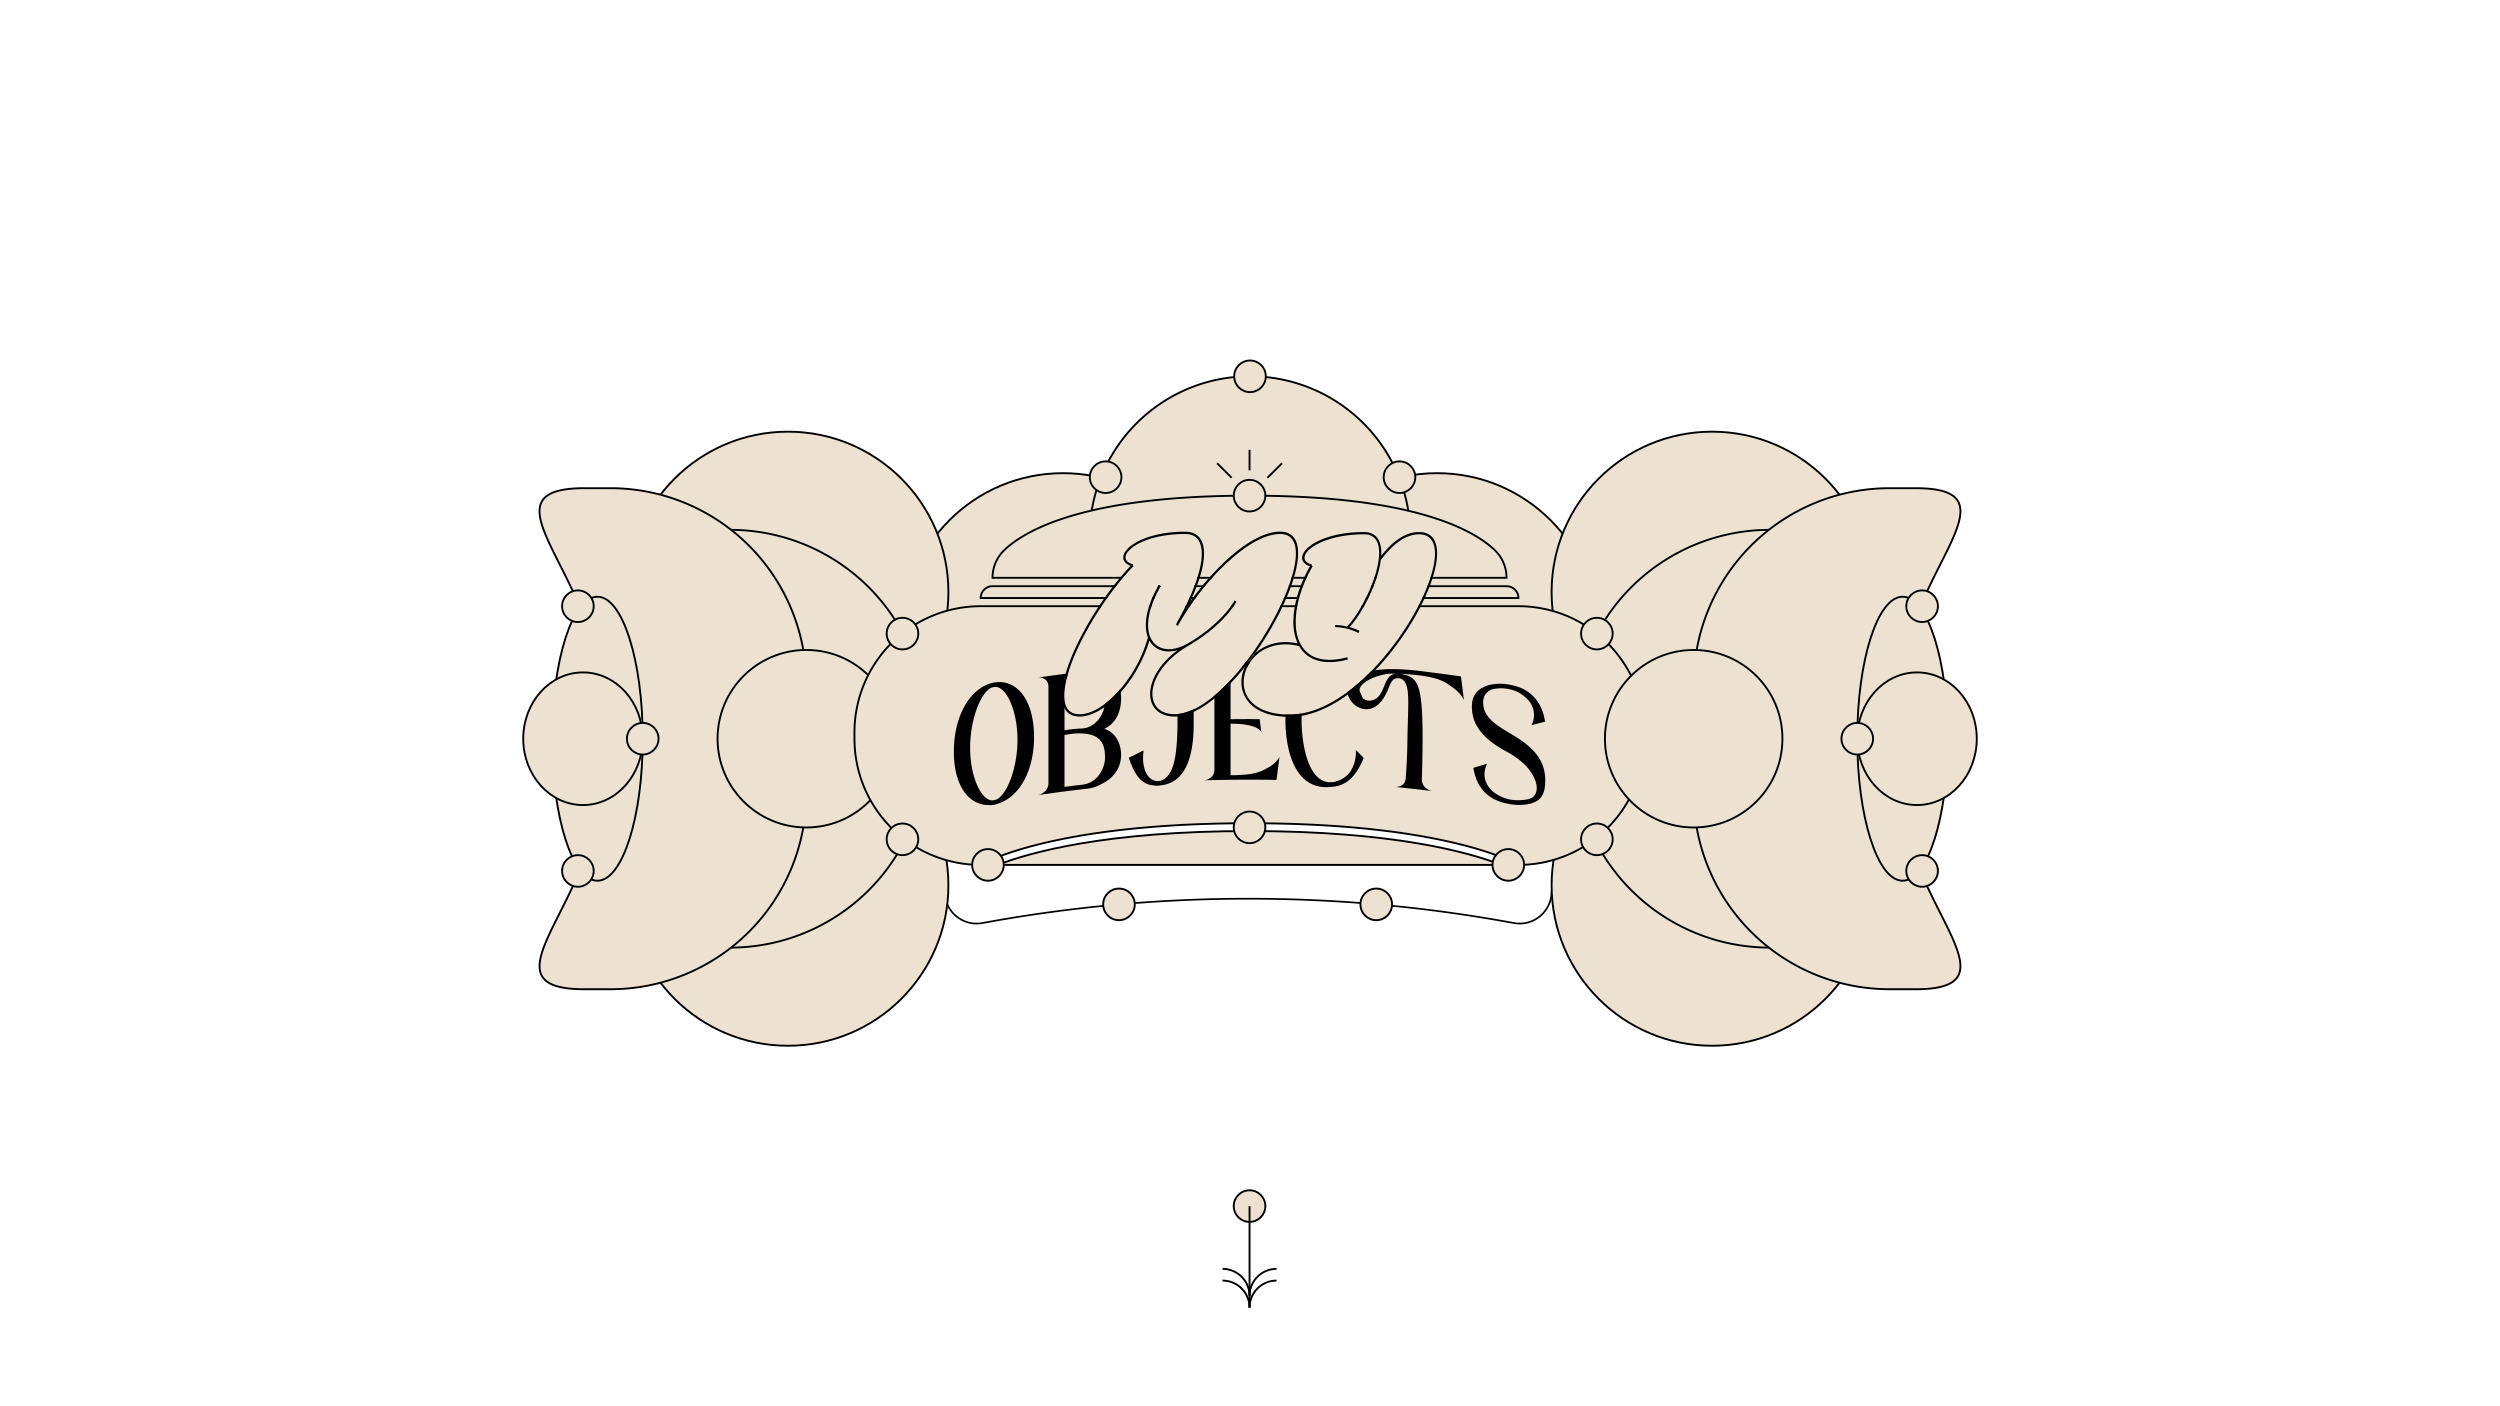 <svg id="Layer_1" data-name="Layer 1" xmlns="http://www.w3.org/2000/svg" viewBox="0 0 1920 1080"><defs><style>.cls-1,.cls-3{fill:#ede1d1;}.cls-1,.cls-2,.cls-4{stroke:#000;stroke-miterlimit:10;}.cls-1,.cls-4{stroke-width:1.46px;}.cls-2,.cls-4{fill:none;}.cls-2{stroke-width:1.32px;}</style></defs><circle class="cls-1" cx="959.65" cy="926.28" r="12.14"/><circle class="cls-1" cx="816.31" cy="486.61" r="123.21"/><circle class="cls-1" cx="1103.69" cy="486.61" r="123.21"/><path class="cls-1" d="M836.79,412.21a123.21,123.21,0,0,1,246.42,0"/><path class="cls-2" d="M1191.63,684.6h0a24.57,24.57,0,0,1-29.48,24.2,1123.91,1123.91,0,0,0-407.17,0,24.55,24.55,0,0,1-29.47-24.2h0"/><circle class="cls-1" cx="1314.84" cy="454.74" r="123.21"/><circle class="cls-1" cx="1314.84" cy="679.93" r="123.21"/><path class="cls-1" d="M1359.24,727.76a150.51,150.51,0,0,1-150.51-150.51V557.43a150.5,150.5,0,0,1,150.51-150.51"/><path class="cls-1" d="M1461.17,609.23c0,83.12,93,150.51,9.91,150.51h-19.82a150.52,150.52,0,0,1-150.51-150.51V525.44a150.52,150.52,0,0,1,150.51-150.51h19.82c83.13,0-9.91,67.39-9.91,150.51Z"/><ellipse class="cls-1" cx="1461.17" cy="567.34" rx="34.79" ry="109.05"/><circle class="cls-1" cx="1074.81" cy="366.48" r="12.14"/><circle class="cls-1" cx="960" cy="289" r="12.14"/><circle class="cls-1" cx="859.38" cy="694.56" r="12.14"/><circle class="cls-1" cx="1056.96" cy="694.56" r="12.14"/><circle class="cls-1" cx="849.12" cy="366.48" r="12.14"/><circle class="cls-1" cx="1476.18" cy="465.57" r="12.14"/><circle class="cls-1" cx="1476.18" cy="668.89" r="12.14"/><ellipse class="cls-1" cx="1472.27" cy="567.34" rx="45.89" ry="50.93"/><circle class="cls-1" cx="1426.38" cy="567.34" r="12.14"/><circle class="cls-1" cx="605.16" cy="454.74" r="123.21"/><circle class="cls-1" cx="605.16" cy="679.93" r="123.21"/><path class="cls-1" d="M560.76,727.76A150.51,150.51,0,0,0,711.27,577.25V557.43A150.5,150.5,0,0,0,560.76,406.92"/><path class="cls-1" d="M458.83,609.23c0,83.12-93,150.51-9.91,150.51h19.82A150.52,150.52,0,0,0,619.25,609.23V525.44A150.52,150.52,0,0,0,468.74,374.93H448.92c-83.13,0,9.91,67.39,9.91,150.51Z"/><circle class="cls-1" cx="619.25" cy="567.34" r="68.16"/><ellipse class="cls-1" cx="458.83" cy="567.34" rx="34.79" ry="109.05"/><circle class="cls-1" cx="443.82" cy="465.57" r="12.14"/><circle class="cls-1" cx="443.82" cy="668.89" r="12.14"/><ellipse class="cls-1" cx="447.73" cy="567.34" rx="45.89" ry="50.93"/><circle class="cls-1" cx="493.62" cy="567.34" r="12.14"/><path class="cls-1" d="M999,465.57h167.16A96.91,96.91,0,0,1,1263,562.48v4.86a96.91,96.91,0,0,1-96.91,96.91s-52.27-32-206.48-32-206.47,32-206.47,32a96.91,96.91,0,0,1-96.91-96.91v-4.86a96.91,96.91,0,0,1,96.91-96.91H999"/><path class="cls-1" d="M999,459.28h167.16a9.1,9.1,0,0,0-9.1-9.09H762.27a9.09,9.09,0,0,0-9.09,9.09H999"/><path class="cls-1" d="M989.87,443.74H1157a29.33,29.33,0,0,0-9.1-21.32c-16.83-15.92-63.38-41.75-188.28-41.75S788.2,406.5,771.37,422.42a29.33,29.33,0,0,0-9.1,21.32h227.6"/><path class="cls-1" d="M766.28,664.25c23.7-9.26,81.9-26,193.37-26s169.68,16.69,193.38,26Z"/><path d="M794.15,565.58c.11,27.09-11.73,46.55-27.52,51.55a16.88,16.88,0,0,1-3.12.93l-.26.05a16.07,16.07,0,0,1-4.2.17c-15-.16-26.39-14.52-26.49-40.7-.11-27.72,12.33-48.4,28.7-52.87a16.83,16.83,0,0,1,1.82-.48A16.25,16.25,0,0,1,765,524C781.35,522.11,794,537.9,794.15,565.58Zm-12.73,2.18c-.08-21.24-7.84-39-16.23-40.21a11.56,11.56,0,0,0-1.85.16l-.21,0a13.9,13.9,0,0,0-2.07.59c-8.38,4.4-16.07,25.07-16,46.32.08,21.5,8.08,39.3,16.61,40.1a10.59,10.59,0,0,0,1.76-.22,13.49,13.49,0,0,0,1.93-.53C773.8,609.79,781.51,589.14,781.42,567.76Z"/><path d="M817.54,517.56h0q8.88-1.12,17.76-2.12a23.42,23.42,0,0,1,7.89.44C856.9,517.78,861,527,861,536.38c0,9-3.18,18.78-12.92,23.42,9.74,2.86,12.92,12.74,12.92,19.85,0,10.75-6.37,18.48-15.64,22.78a27.73,27.73,0,0,1-10.27,3.3q-11.94,1.34-23.85,2.93v0q-6.9.93-13.79,1.93a11.27,11.27,0,0,0,4.16-2.06A8.66,8.66,0,0,0,805.2,601V527.66c0-4.47-2.32-5.95-3.55-6.49a8.56,8.56,0,0,0-4.16-.86Q807.51,518.84,817.54,517.56Zm0,3.54v39.8a95.72,95.72,0,0,1,13.16-1.43c9.25-.23,18-9.19,17.95-21.93,0-8-6.62-18.12-20.11-17.79Q823,520.4,817.54,521.1Zm8.38,42.19c-2.62.24-5.42.63-8.38,1.14v39.88q6.74-.85,13.46-1.64v0c12.4-1.41,18-13.34,17.66-21.84C848.26,571.41,846,562.44,825.92,563.29Z"/><path d="M916.76,509.33l6.9-.25s-6.85.91-6.86,7.82c0,7.11,0,12.26,0,12.26a1,1,0,0,1-.07-.15v26.76h0c0,.72,0,1.43,0,2.13v.86h0c-.6,29.55-10.08,42.76-25.14,44.34a12.36,12.36,0,0,1-1.48.25l-.68.06a13.8,13.8,0,0,1-3.4-.21c-9.56-.84-14.34-7.57-19.15-21.25q5.72-2.85,11.44-5.64c-2,13.83,3,24,11.48,23.53h.06l.35-.05a10.26,10.26,0,0,0,1.79-.4c9.27-3.79,11.92-17.28,12.32-42.62V516.86c-.38-6.32-6.81-6.63-6.81-6.63q9.62-.53,19.23-.9Z"/><path d="M932.67,590.64V517.28c0-4.47-2.33-6.22-3.57-6.89a9.34,9.34,0,0,0-4.19-1.34q9.86-.32,19.72-.44h.47c20.87-.26,35.28.12,35.28.1q1.15,8.93,2.3,17.85a20.11,20.11,0,0,0-7.84-8c-5.91-3.54-9.87-6.11-24.76-6.44l-5,0v40.23c16.93-.18,22.34,0,22.33-.06l1.29,9.94s-2.11-6.53-23.62-6.43v39.53l3.9,0c15.78-.45,19.79-2.85,25.84-6.35,5.86-3.37,7.84-7.76,7.84-7.76q-1.14,8.88-2.3,17.76s-8.41-.19-21.68-.19v0q-10,0-19.9.19h0q-6.94.12-13.89.34a10.14,10.14,0,0,0,4.19-1.59C930.34,597,932.7,595.11,932.67,590.64Z"/><path d="M1091.07,518.82c-5.19-.63-10.37-1.11-15.31-1.34l.33.11c13.17,2.34,16.85,7.6,16.43,55.6-.12,13.91-.55,24.84-.55,24.94a8.47,8.47,0,0,0,3.56,7.42,11.06,11.06,0,0,0,4.17,2q-13.9-1.74-27.82-3.15a9,9,0,0,0,4.17-1c1.23-.57,3.55-2.12,3.56-6.53,0,0,1.12-12.19,1.27-27.06.3-30.18,3.38-47.65-6.71-48.94-4.33-.25-5.67,2.47-7.78,7.65a39.51,39.51,0,0,1-3.66,7.38l0,0c-7.53,12-18,10-23.74,4.13h0a14.67,14.67,0,0,1-4-7.67c-4.8-9.16-8.86-16.1-16.32-17-.29,0-.57-.05-.86-.06a16.22,16.22,0,0,0-2.42.15c-10.54,3.12-16.44,23-15.71,41.28s5.71,42.42,20.62,44c.3,0,.6.05.9.05h.08v-.05c.64,0,1.28,0,1.91,0a20.47,20.47,0,0,0,12.52-6.47c3.62-4.24,5.84-10.45,5.62-18.29q3,3.07,6,6.18c-.53,1.22-1.06,2.37-1.6,3.48a40.53,40.53,0,0,1-4.63,8c-3.9,5.45-8.35,8.65-14,10a21,21,0,0,1-4.47.68l-1,.06c-24,2.37-33.32-21.58-34.35-47.44-.9-22.74,7.79-38.93,22.4-43.58a20.64,20.64,0,0,1,8-1.5,18.7,18.7,0,0,1,2.59.2,24.24,24.24,0,0,1,18,9.37c2.94-2.88,7.67-4.74,13.94-5.88,11.06-2.65,27-1.82,42.82.34,16.34,2,27,3.64,27,3.62l2.28,18.15a24.11,24.11,0,0,0-7.78-9C1110.56,524.15,1106.6,521,1091.07,518.82Zm-19.4-1.47c-1.08,0-2.13,0-3.17,0-10.23.45-24.07,6.23-24.39,12.71,0,.21,0,.4,0,.59q1.3,2.63,2.53,5.61c3.39,2.92,9.38,2.69,13.29-2.88a39.28,39.28,0,0,0,3.15-6.5C1064.85,522.56,1066.65,518.12,1071.67,517.35Z"/><path d="M1186.62,554.26q-5.23,1.32-10.46,2.7a17,17,0,0,0-1.15-17.67,28.61,28.61,0,0,0-6.31-6,25.67,25.67,0,0,0-4.69-2.54l-.47-.18a31.18,31.18,0,0,0-16.93-1.32c-10.27,3.09-8.09,14.61-4.9,19.52,4,6.25,11.07,10.29,20.3,15.79,17.81,10.64,25.67,21.29,24.65,37.57,0,.34,0,.69-.08,1-.76,8.47-4.45,11.72-9.18,13.36a19.45,19.45,0,0,1-4.52,1.22,41.23,41.23,0,0,1-13.28-.12c-.53-.09-1-.24-1.52-.35-12.68-2.18-23.78-9.95-26.53-27.54q5.27-1.59,10.52-3.14c-5.79,11.85,1.62,23.62,16.91,27.36v0a37.5,37.5,0,0,0,12.79.2,15.67,15.67,0,0,0,4.67-1.38c4.35-2.82,5.55-9.23.34-18.16C1173,588.15,1166,582,1156.61,577c-12.29-6.53-23.78-16.06-25.76-28.92-1.3-8.38-.27-16.82,9.73-20.89a19.66,19.66,0,0,1,4.66-1.43l.34,0c.17,0,.31-.08.49-.11v0a35.93,35.93,0,0,1,14.55.47C1173.12,528.41,1183.92,536.74,1186.62,554.26Z"/><path class="cls-3" d="M1089.8,410.37c-12.07,0-22.08,10-29.45,19.73-2.2,17.82-14.57,41.38-24,51.54a33.71,33.71,0,0,1,7.66,2.94l-.88,1.62c-4.57-2.79-12.52-4.56-17.82-4.56V480a42.91,42.91,0,0,1,9.13,1.18c7.8-8.1,17.08-24.74,21.79-40.05,3.24-10.9,6.92-30.78-8.69-30.78-19.29,0-33.42,5-40.64,10.46-5.74,4.41-8.09,10.3.59,12.81l-.14.88.73.29c-8.1,14-12.51,28.42-13,40.64-.29,6.93.74,13.85,3.69,19.29H999v.15a21.3,21.3,0,0,0,14.14,10.9c5.74,1.47,13,1.32,21.64-1l.44,1.76c-15,4-30,2.65-37.39-10.3-15.91-4-28.57,1.32-35.79,9.86-6.62,7.8-9.12,19-4.41,28.12,4.41,8.25,14.87,14.58,32.83,14.58C1058.15,548.78,1131.62,410.37,1089.8,410.37Z"/><path class="cls-3" d="M983,410.08c-11.19,0-25,7.95-38.43,20-15.32,13.55-29.6,31.81-40.06,50.51l-1.47-.89,1.18-2.35c9.72-17.23,21.35-42.7,18.11-57.57-1.47-6.78-5.74-9.72-12.22-9.72-19.29,0-33.42,4.86-40.64,10.45-5.74,4.42-8.1,10.31.59,12.81l-.15.74.59.59c-20,20.76-38.87,50.94-47.85,75.09-4.42,12.22-12.08,38.73,6.48,38.73,9.42,0,20.46-7.07,30.18-18a105.12,105.12,0,0,0,22.23-40.93c-3.38-9-1.76-23,8.4-40.35l1.47.89c-21.65,37.55-3.83,58.16,21.06,43.88,13.84-8.1,28.27-20.18,35.63-32.84l1.47.89c-7.51,12.95-22.09,25.17-36.22,33.42-14,7.95-22.53,18.11-26.21,27.24-5.45,13.4-.59,25.77,15,25.77C949.61,548.49,1024.85,410.08,983,410.08Z"/><path d="M963.92,501.67c29.15-41.1,46.9-93.36,19.12-93.36-11.64,0-25.77,8.1-39.61,20.47A202.64,202.64,0,0,0,914,462.2c7.07-15,12.51-31.65,10.16-42.85-1.62-7.5-6.78-11-14-11-39.61,0-57.57,20.32-41.82,26.21-19.87,20.91-38.28,50.65-47.26,74.65-3.39,9.28-5.45,17.82-5.45,24.59-.15,10.16,4.12,16.49,13.55,16.49,10,0,21.49-7.36,31.51-18.55A109.18,109.18,0,0,0,882.76,492c4,7.06,11.93,10,21.65,7.36-28.72,21.35-26.8,50.94-2.21,50.94,16.59,0,36.56-16.45,53.88-38.15A32,32,0,0,1,963.92,501.67ZM902.2,548.49c-15.61,0-20.47-12.37-15-25.77,3.68-9.13,12.22-19.29,26.21-27.24,14.13-8.25,28.71-20.47,36.22-33.42l-1.47-.89c-7.36,12.66-21.79,24.74-35.63,32.84-24.89,14.28-42.71-6.33-21.06-43.88l-1.47-.89c-10.16,17.38-11.78,31.37-8.4,40.35a105.12,105.12,0,0,1-22.23,40.93c-9.72,10.9-20.76,18-30.18,18-18.56,0-10.9-26.51-6.48-38.73,9-24.15,27.83-54.33,47.85-75.09l-.59-.59.15-.74c-8.69-2.5-6.33-8.39-.59-12.81,7.22-5.59,21.35-10.45,40.64-10.45,6.48,0,10.75,2.94,12.22,9.72,3.24,14.87-8.39,40.34-18.11,57.57l-1.18,2.35,1.47.89c10.46-18.7,24.74-37,40.06-50.51,13.39-12.07,27.24-20,38.43-20C1024.85,410.08,949.61,548.49,902.2,548.49Z"/><path d="M1089.8,408.61c-11.78,0-21.64,8.83-29,18.25.58-9.71-2.51-18.25-13.26-18.25-39.9,0-57.86,20.61-41.52,26.35-7.95,13.84-12.22,28.13-12.66,40.35a41.41,41.41,0,0,0,3.24,18.84c-13.64-2.95-25,.77-32.68,7.52-2.53,3.57-5.16,7.06-7.84,10.43-3.43,7.36-3.73,15.71,0,22.84,4.72,8.84,15.61,15.61,34.31,15.61C1059.76,550.55,1135.45,408.61,1089.8,408.61ZM990.41,548.78c-18,0-28.42-6.33-32.83-14.58-4.71-9.12-2.21-20.32,4.41-28.12,7.22-8.54,19.88-13.84,35.79-9.86,7.36,12.95,22.38,14.28,37.39,10.3l-.44-1.76c-8.68,2.35-15.9,2.5-21.64,1A21.3,21.3,0,0,1,999,494.89v-.15h-.14c-2.95-5.44-4-12.36-3.69-19.29.45-12.22,4.86-26.65,13-40.64l-.73-.29.14-.88c-8.68-2.51-6.33-8.4-.59-12.81,7.22-5.45,21.35-10.46,40.64-10.46,15.61,0,11.93,19.88,8.69,30.78-4.71,15.31-14,32-21.79,40.05a42.91,42.91,0,0,0-9.13-1.18v1.62c5.3,0,13.25,1.77,17.82,4.56l.88-1.62a33.71,33.71,0,0,0-7.66-2.94c9.43-10.16,21.8-33.72,24-51.54,7.37-9.72,17.38-19.73,29.45-19.73C1131.62,410.37,1058.15,548.78,990.41,548.78Z"/><path d="M956.08,512.1c2.68-3.37,5.31-6.86,7.84-10.43A32,32,0,0,0,956.08,512.1Z"/><circle class="cls-1" cx="959.65" cy="635.41" r="12.14"/><circle class="cls-1" cx="959.65" cy="380.67" r="12.14"/><circle class="cls-1" cx="758.76" cy="664.25" r="12.14"/><circle class="cls-1" cx="1158.38" cy="664.25" r="12.14"/><line class="cls-4" x1="959.65" y1="361.24" x2="959.65" y2="345.44"/><line class="cls-4" x1="945.91" y1="366.93" x2="934.74" y2="355.76"/><line class="cls-4" x1="973.39" y1="366.93" x2="984.57" y2="355.76"/><circle class="cls-1" cx="1300.75" cy="567.34" r="68.16"/><circle class="cls-1" cx="1226.4" cy="486.61" r="12.14"/><circle class="cls-1" cx="1226.4" cy="644.61" r="12.14"/><circle class="cls-1" cx="693.1" cy="486.61" r="12.14"/><circle class="cls-1" cx="693.1" cy="644.61" r="12.14"/><line class="cls-1" x1="959.65" y1="926.28" x2="959.65" y2="1004.24"/><path class="cls-4" d="M959.65,1004.24A20.74,20.74,0,0,1,980.4,983.5"/><path class="cls-4" d="M938.91,983.5a20.74,20.74,0,0,1,20.74,20.74"/><path class="cls-4" d="M959.65,995.24a20.75,20.75,0,0,1,20.75-20.75"/><path class="cls-4" d="M938.91,974.49a20.75,20.75,0,0,1,20.74,20.75"/></svg>